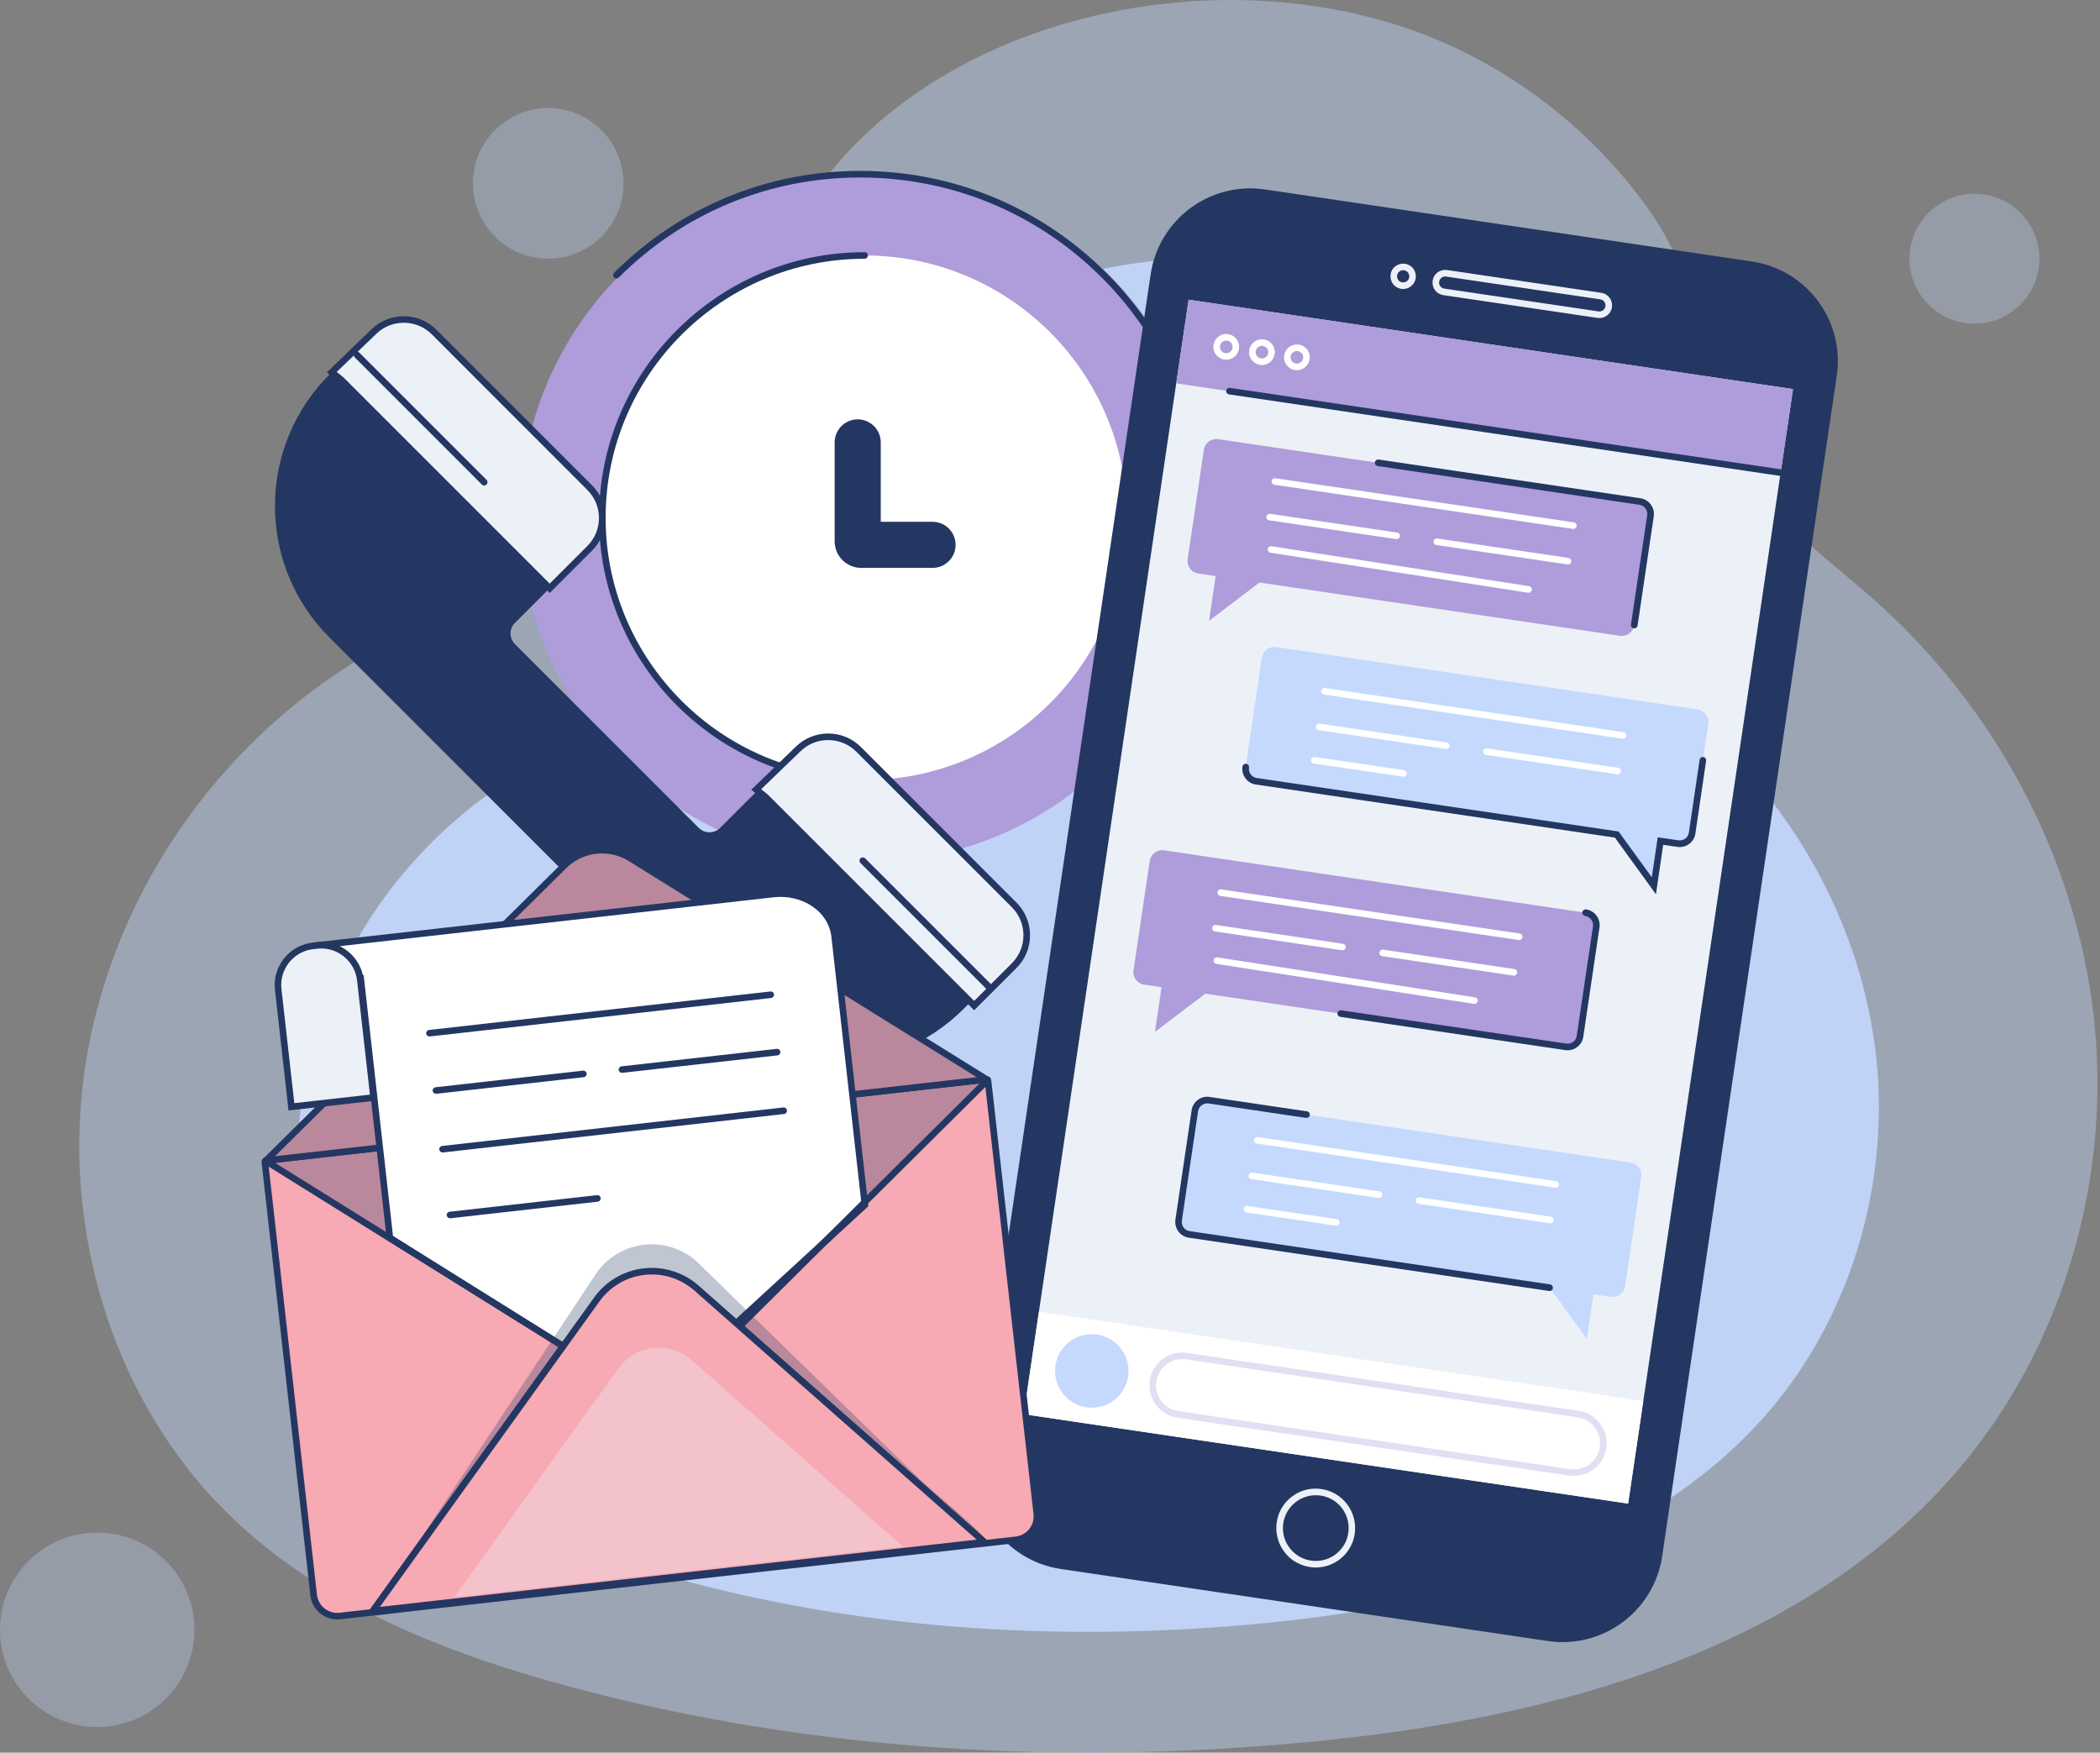 <svg width="127" height="106" viewBox="0 0 127 106" fill="none" xmlns="http://www.w3.org/2000/svg">
<rect x="0" y="0" width="127" height="106" fill="#808080" stroke="none"/>
<g opacity="0.41">
<path d="M126.784 67.652C126.903 65.581 126.851 63.502 126.616 61.438C125.521 51.754 120.553 42.623 113.239 36.182C110.63 33.883 107.662 31.823 105.965 28.792C103.105 23.681 103.324 17.813 99.774 12.766C96.221 7.715 91.046 3.779 85.21 1.755C67.806 -4.276 43.438 5.543 45.633 26.513C45.641 26.589 45.649 26.697 45.657 26.836C45.947 31.19 42.529 34.855 38.179 34.959C22.121 35.341 8.298 47.722 5.338 63.406C3.438 73.493 6.549 84.547 13.927 91.682C19.432 97.008 26.822 99.932 34.215 101.944C49.039 105.975 64.639 106.82 79.92 105.278C94.225 103.836 109.319 99.721 118.569 88.714C123.513 82.842 126.337 75.313 126.784 67.652Z" fill="#C5D9FF"/>
</g>
<g opacity="0.88">
<path d="M113.578 68.64C113.673 67.019 113.63 65.386 113.446 63.772C112.586 56.188 108.694 49.033 102.969 43.99C100.926 42.189 98.599 40.576 97.273 38.201C95.034 34.198 95.201 29.601 92.425 25.649C89.64 21.693 85.589 18.606 81.015 17.024C67.379 12.3 48.29 19.992 50.011 36.421C50.019 36.48 50.023 36.564 50.031 36.676C50.258 40.09 47.581 42.958 44.171 43.038C31.59 43.336 20.763 53.036 18.444 65.322C16.954 73.222 19.392 81.882 25.173 87.475C29.487 91.646 35.275 93.941 41.067 95.514C52.68 98.673 64.898 99.334 76.872 98.127C88.078 96.996 99.902 93.773 107.152 85.153C111.016 80.54 113.231 74.644 113.578 68.64Z" fill="#C5D9FF"/>
</g>
<path opacity="0.31" d="M123.228 16.552C123.728 14.441 122.423 12.324 120.312 11.824C118.201 11.323 116.085 12.629 115.584 14.739C115.084 16.85 116.389 18.967 118.5 19.467C120.611 19.968 122.727 18.663 123.228 16.552Z" fill="#C5D9FF"/>
<path opacity="0.31" d="M36.371 14.309C38.15 12.531 38.15 9.648 36.371 7.87C34.593 6.092 31.71 6.092 29.932 7.87C28.154 9.648 28.154 12.531 29.932 14.309C31.71 16.087 34.593 16.087 36.371 14.309Z" fill="#C5D9FF"/>
<path opacity="0.31" d="M5.88 104.449C9.127 104.449 11.76 101.817 11.76 98.57C11.76 95.322 9.127 92.69 5.88 92.69C2.632 92.69 0 95.322 0 98.57C0 101.817 2.632 104.449 5.88 104.449Z" fill="#C5D9FF"/>
<path d="M52.289 52.16C63.803 52.16 73.136 42.827 73.136 31.314C73.136 19.8 63.803 10.467 52.289 10.467C40.776 10.467 31.443 19.8 31.443 31.314C31.443 42.827 40.776 52.16 52.289 52.16Z" fill="#AF9CDA"/>
<path d="M66.762 46.324C66.71 46.324 66.658 46.304 66.623 46.264C66.543 46.185 66.543 46.061 66.623 45.981C70.522 42.081 72.67 36.895 72.67 31.381C72.67 25.868 70.522 20.681 66.623 16.781C62.722 12.881 57.536 10.734 52.022 10.734C46.509 10.734 41.322 12.881 37.422 16.781C37.343 16.861 37.219 16.861 37.139 16.781C37.06 16.702 37.06 16.578 37.139 16.498C41.115 12.523 46.401 10.336 52.022 10.336C57.643 10.336 62.93 12.527 66.905 16.498C70.881 20.474 73.068 25.76 73.068 31.381C73.068 37.002 70.877 42.289 66.905 46.264C66.865 46.304 66.814 46.324 66.762 46.324Z" fill="#243762"/>
<path d="M52.289 47.176C61.05 47.176 68.152 40.074 68.152 31.314C68.152 22.553 61.05 15.451 52.289 15.451C43.529 15.451 36.426 22.553 36.426 31.314C36.426 40.074 43.529 47.176 52.289 47.176Z" fill="white"/>
<path d="M52.289 47.376C43.434 47.376 36.227 40.169 36.227 31.314C36.227 22.458 43.434 15.252 52.289 15.252C52.401 15.252 52.489 15.339 52.489 15.451C52.489 15.562 52.401 15.65 52.289 15.65C43.653 15.65 36.626 22.677 36.626 31.314C36.626 39.95 43.653 46.977 52.289 46.977C52.401 46.977 52.489 47.065 52.489 47.176C52.489 47.288 52.397 47.376 52.289 47.376Z" fill="#243762"/>
<path d="M56.397 34.345H52.082C51.198 34.345 50.477 33.624 50.477 32.74V26.756C50.477 25.987 51.102 25.362 51.871 25.362C52.64 25.362 53.265 25.987 53.265 26.756V31.557H56.397C57.165 31.557 57.791 32.182 57.791 32.951C57.791 33.72 57.169 34.345 56.397 34.345Z" fill="#243762"/>
<path d="M19.922 38.552L42.378 61.008C46.772 65.402 53.895 65.402 58.285 61.008L60.97 58.323C61.981 57.311 61.981 55.666 60.97 54.65L51.807 45.487C50.795 44.476 49.15 44.476 48.134 45.487L43.553 50.069C43.195 50.427 42.613 50.427 42.255 50.069L31.14 38.954C30.786 38.6 30.786 38.026 31.14 37.672L35.658 33.154C36.669 32.142 36.669 30.497 35.658 29.481L26.252 20.08C25.252 19.08 23.631 19.064 22.615 20.048L20.066 22.51C15.54 26.876 15.476 34.106 19.922 38.552Z" fill="#243762"/>
<path d="M20.627 22.96L33.248 35.58L33.682 35.146L35.67 33.158C36.681 32.146 36.681 30.501 35.67 29.485L26.252 20.08C25.252 19.08 23.631 19.064 22.615 20.048L20.066 22.51L20.627 22.96Z" fill="#ECF1F7"/>
<path d="M33.243 35.863L20.492 23.111L19.763 22.526L22.476 19.904C23.563 18.853 25.324 18.869 26.392 19.94L35.805 29.35C36.897 30.441 36.897 32.214 35.805 33.301L33.243 35.863ZM20.364 22.494L20.767 22.82L33.243 35.297L35.522 33.019C35.976 32.565 36.223 31.963 36.223 31.326C36.223 30.684 35.972 30.083 35.522 29.633L26.113 20.219C25.193 19.299 23.687 19.287 22.755 20.191L20.364 22.494Z" fill="#243762"/>
<path d="M46.294 48.196L58.914 60.816L59.348 60.382L61.336 58.394C62.348 57.383 62.348 55.737 61.336 54.721L51.923 45.308C50.923 44.308 49.302 44.292 48.286 45.276L45.736 47.738L46.294 48.196Z" fill="#ECF1F7"/>
<path d="M58.914 61.099L46.163 48.348L45.434 47.762L48.146 45.141C49.238 44.089 50.995 44.105 52.062 45.177L61.476 54.59C62.005 55.12 62.292 55.821 62.292 56.566C62.292 57.311 62.002 58.016 61.476 58.542L58.914 61.099ZM46.035 47.73L46.437 48.057L58.914 60.534L61.193 58.255C61.647 57.801 61.894 57.199 61.894 56.562C61.894 55.921 61.643 55.319 61.193 54.869L51.779 45.456C50.859 44.539 49.353 44.523 48.421 45.428L46.035 47.73Z" fill="#243762"/>
<path d="M29.28 29.362C29.228 29.362 29.176 29.342 29.14 29.302L21.452 21.613C21.372 21.534 21.372 21.41 21.452 21.331C21.532 21.251 21.655 21.251 21.735 21.331L29.423 29.019C29.503 29.099 29.503 29.222 29.423 29.302C29.383 29.342 29.332 29.362 29.28 29.362Z" fill="#243762"/>
<path d="M59.866 59.944C59.814 59.944 59.763 59.924 59.727 59.884L52.038 52.196C51.959 52.116 51.959 51.993 52.038 51.913C52.118 51.833 52.242 51.833 52.321 51.913L60.01 59.602C60.089 59.681 60.089 59.805 60.01 59.884C59.966 59.924 59.914 59.944 59.866 59.944Z" fill="#243762"/>
<path d="M93.604 99.247L64.165 94.893C60.834 94.399 58.536 91.303 59.03 87.973L69.586 16.594C70.08 13.264 73.176 10.965 76.506 11.459L105.945 15.813C109.275 16.307 111.574 19.402 111.08 22.733L100.523 94.112C100.029 97.442 96.934 99.741 93.604 99.247Z" fill="#243762"/>
<path d="M71.882 18.127L61.913 85.531L98.463 90.937L108.432 23.533L71.882 18.127Z" fill="#ECF1F7"/>
<path d="M71.886 18.126L71.138 23.186L107.687 28.592L108.436 23.532L71.886 18.126Z" fill="#AF9CDA"/>
<path d="M79.573 94.801C79.458 94.801 79.342 94.793 79.223 94.773C78.593 94.681 78.036 94.347 77.657 93.837C77.279 93.323 77.119 92.698 77.211 92.064C77.303 91.435 77.637 90.877 78.147 90.499C78.657 90.12 79.29 89.961 79.916 90.056C80.545 90.148 81.103 90.483 81.481 90.993C81.86 91.503 82.019 92.132 81.928 92.765C81.756 93.948 80.737 94.801 79.573 94.801ZM79.569 90.431C79.147 90.431 78.737 90.566 78.39 90.821C77.964 91.136 77.685 91.602 77.609 92.128C77.53 92.654 77.661 93.176 77.98 93.602C78.295 94.028 78.761 94.307 79.287 94.383C80.37 94.542 81.382 93.793 81.541 92.706C81.617 92.18 81.486 91.658 81.171 91.232C80.856 90.805 80.39 90.527 79.864 90.451C79.764 90.439 79.665 90.431 79.569 90.431Z" fill="#ECF1F7"/>
<path d="M84.856 17.479C84.82 17.479 84.78 17.474 84.744 17.471C84.541 17.439 84.362 17.335 84.242 17.168C84.119 17.004 84.071 16.801 84.099 16.598C84.127 16.395 84.234 16.216 84.401 16.096C84.565 15.973 84.768 15.921 84.971 15.953C85.174 15.981 85.354 16.088 85.473 16.256C85.597 16.419 85.644 16.622 85.617 16.825C85.557 17.204 85.23 17.479 84.856 17.479ZM84.856 16.343C84.776 16.343 84.7 16.367 84.636 16.415C84.557 16.475 84.505 16.558 84.493 16.658C84.477 16.753 84.501 16.853 84.561 16.933C84.621 17.012 84.704 17.064 84.804 17.076C84.903 17.092 84.999 17.064 85.079 17.008C85.158 16.949 85.21 16.865 85.222 16.765C85.238 16.666 85.21 16.57 85.154 16.491C85.095 16.411 85.011 16.359 84.911 16.347C84.891 16.343 84.872 16.343 84.856 16.343Z" fill="#ECF1F7"/>
<path d="M96.727 19.235C96.687 19.235 96.651 19.231 96.611 19.227L87.286 17.849C87.082 17.817 86.903 17.713 86.784 17.546C86.66 17.383 86.612 17.18 86.64 16.977C86.672 16.773 86.776 16.594 86.943 16.474C87.106 16.351 87.31 16.303 87.513 16.331L96.838 17.709C97.042 17.741 97.221 17.845 97.34 18.012C97.464 18.176 97.512 18.379 97.484 18.582C97.456 18.785 97.348 18.964 97.181 19.084C97.05 19.183 96.89 19.235 96.727 19.235ZM87.401 16.721C87.222 16.721 87.063 16.853 87.035 17.036C87.019 17.132 87.043 17.231 87.102 17.311C87.162 17.391 87.246 17.443 87.345 17.454L96.671 18.833C96.87 18.865 97.061 18.725 97.089 18.522C97.105 18.427 97.081 18.327 97.022 18.247C96.962 18.168 96.878 18.116 96.779 18.104L87.453 16.726C87.437 16.721 87.421 16.721 87.401 16.721Z" fill="#ECF1F7"/>
<path d="M98.619 70.31L73.124 66.537C72.71 66.477 72.323 66.764 72.259 67.178L71.279 73.791C71.22 74.206 71.506 74.592 71.921 74.656L93.719 77.879L95.966 80.978L96.364 78.273L97.416 78.428C97.83 78.488 98.217 78.201 98.281 77.787L99.26 71.174C99.32 70.76 99.033 70.373 98.619 70.31Z" fill="#C5D9FF"/>
<path d="M93.719 78.082C93.711 78.082 93.699 78.082 93.691 78.078L71.893 74.855C71.638 74.819 71.415 74.684 71.263 74.477C71.112 74.269 71.048 74.018 71.084 73.763L72.064 67.151C72.14 66.629 72.63 66.258 73.152 66.342L79.043 67.214C79.151 67.23 79.227 67.33 79.211 67.441C79.195 67.549 79.091 67.625 78.984 67.609L73.092 66.736C72.785 66.692 72.502 66.904 72.454 67.21L71.475 73.823C71.455 73.971 71.49 74.118 71.578 74.237C71.666 74.357 71.797 74.437 71.945 74.457L93.743 77.679C93.851 77.695 93.926 77.795 93.91 77.906C93.903 78.01 93.815 78.082 93.719 78.082Z" fill="#243762"/>
<path d="M102.67 42.902L77.175 39.13C76.761 39.07 76.374 39.357 76.311 39.771L75.331 46.384C75.271 46.798 75.558 47.184 75.972 47.248L97.771 50.471L100.017 53.57L100.416 50.865L101.467 51.021C101.882 51.081 102.268 50.794 102.332 50.379L103.312 43.767C103.372 43.352 103.089 42.966 102.67 42.902Z" fill="#C5D9FF"/>
<path d="M100.145 54.084L97.663 50.658L75.948 47.447C75.426 47.372 75.064 46.882 75.139 46.36C75.156 46.252 75.255 46.181 75.367 46.193C75.474 46.209 75.55 46.308 75.534 46.42C75.51 46.567 75.55 46.714 75.638 46.834C75.725 46.953 75.857 47.033 76.004 47.053L97.886 50.288L99.894 53.056L100.252 50.638L101.503 50.822C101.651 50.841 101.798 50.806 101.918 50.718C102.037 50.63 102.117 50.499 102.137 50.352L102.786 45.95C102.802 45.842 102.902 45.766 103.013 45.782C103.121 45.798 103.196 45.898 103.18 46.009L102.531 50.411C102.495 50.666 102.36 50.889 102.153 51.041C101.945 51.192 101.695 51.256 101.44 51.22L100.583 51.092L100.145 54.084Z" fill="#243762"/>
<path d="M70.399 51.427L95.894 55.2C96.309 55.259 96.595 55.646 96.536 56.064L95.556 62.677C95.496 63.091 95.11 63.378 94.691 63.318L72.893 60.096L69.845 62.41L70.244 59.705L69.192 59.55C68.778 59.49 68.491 59.104 68.551 58.685L69.531 52.072C69.598 51.65 69.985 51.363 70.399 51.427Z" fill="#AF9CDA"/>
<path d="M94.807 63.521C94.759 63.521 94.711 63.517 94.663 63.51L81.055 61.498C80.948 61.482 80.872 61.382 80.888 61.271C80.904 61.163 81.003 61.087 81.115 61.103L94.723 63.115C94.871 63.135 95.018 63.099 95.137 63.011C95.257 62.924 95.337 62.792 95.356 62.645L96.337 56.032C96.38 55.725 96.169 55.443 95.862 55.395C95.755 55.379 95.679 55.279 95.695 55.168C95.711 55.06 95.811 54.984 95.922 55C96.444 55.076 96.807 55.566 96.731 56.088L95.751 62.701C95.715 62.956 95.58 63.179 95.373 63.33C95.209 63.458 95.014 63.521 94.807 63.521Z" fill="#243762"/>
<path d="M62.83 79.327L61.912 85.529L98.462 90.935L99.379 84.732L62.83 79.327Z" fill="white"/>
<path d="M68.228 83.24C68.049 84.456 66.917 85.292 65.702 85.113C64.487 84.933 63.651 83.802 63.83 82.587C64.009 81.372 65.141 80.536 66.356 80.715C67.571 80.894 68.407 82.025 68.228 83.24Z" fill="#C5D9FF"/>
<path opacity="0.33" d="M95.185 89.264C95.09 89.264 94.99 89.256 94.894 89.244L71.208 85.742C70.686 85.666 70.224 85.388 69.905 84.961C69.59 84.535 69.459 84.013 69.534 83.492C69.694 82.412 70.706 81.659 71.785 81.822L95.472 85.324C96.552 85.483 97.305 86.491 97.141 87.575C96.998 88.555 96.149 89.264 95.185 89.264ZM94.95 88.85C95.815 88.977 96.619 88.379 96.751 87.515C96.814 87.097 96.707 86.678 96.456 86.34C96.205 86.001 95.835 85.778 95.416 85.718L71.73 82.213C70.865 82.085 70.06 82.683 69.933 83.547C69.869 83.966 69.977 84.384 70.228 84.722C70.479 85.061 70.849 85.284 71.267 85.344L94.95 88.85Z" fill="#AF9CDA"/>
<path d="M74.159 21.757C74.124 21.757 74.084 21.753 74.044 21.749C73.618 21.685 73.323 21.291 73.387 20.864C73.419 20.657 73.526 20.478 73.694 20.351C73.861 20.227 74.068 20.175 74.271 20.207C74.697 20.271 74.992 20.665 74.928 21.092C74.877 21.478 74.542 21.757 74.159 21.757ZM74.159 20.598C74.08 20.598 74 20.622 73.933 20.673C73.849 20.733 73.797 20.825 73.781 20.924C73.765 21.024 73.793 21.127 73.853 21.207C73.913 21.291 74.004 21.343 74.104 21.358C74.311 21.39 74.506 21.247 74.538 21.036C74.554 20.936 74.526 20.833 74.466 20.753C74.406 20.669 74.315 20.617 74.215 20.602C74.199 20.598 74.18 20.598 74.159 20.598Z" fill="white"/>
<path d="M76.319 22.076C76.279 22.076 76.243 22.072 76.203 22.068C75.777 22.004 75.482 21.61 75.546 21.183C75.61 20.757 76.008 20.466 76.43 20.526C76.637 20.558 76.817 20.665 76.944 20.833C77.068 21 77.119 21.207 77.088 21.41C77.056 21.617 76.948 21.797 76.781 21.924C76.645 22.024 76.486 22.076 76.319 22.076ZM76.319 20.916C76.132 20.916 75.968 21.052 75.94 21.243C75.924 21.343 75.952 21.446 76.012 21.526C76.072 21.61 76.163 21.661 76.263 21.677C76.362 21.693 76.466 21.665 76.546 21.605C76.629 21.546 76.681 21.454 76.697 21.355C76.713 21.255 76.685 21.151 76.625 21.072C76.566 20.988 76.474 20.936 76.374 20.92C76.355 20.916 76.335 20.916 76.319 20.916Z" fill="white"/>
<path d="M78.434 22.39C78.398 22.39 78.358 22.386 78.319 22.382C77.892 22.319 77.597 21.92 77.661 21.498C77.725 21.072 78.123 20.777 78.546 20.841C78.972 20.904 79.267 21.303 79.203 21.725C79.147 22.111 78.812 22.39 78.434 22.39ZM78.43 21.227C78.35 21.227 78.271 21.255 78.203 21.303C78.119 21.363 78.067 21.454 78.052 21.554C78.036 21.653 78.064 21.757 78.123 21.837C78.183 21.92 78.275 21.972 78.374 21.988C78.581 22.016 78.777 21.872 78.808 21.665C78.84 21.458 78.693 21.263 78.486 21.231C78.47 21.231 78.45 21.227 78.43 21.227Z" fill="white"/>
<path d="M108.184 28.86C108.176 28.86 108.164 28.86 108.156 28.856L74.323 23.852C74.215 23.836 74.14 23.737 74.156 23.625C74.171 23.518 74.271 23.442 74.383 23.458L108.216 28.461C108.323 28.477 108.399 28.577 108.383 28.688C108.367 28.788 108.283 28.86 108.184 28.86Z" fill="#243762"/>
<path d="M94.082 71.835C94.074 71.835 94.062 71.835 94.054 71.831L76.004 69.162C75.896 69.146 75.821 69.047 75.837 68.935C75.853 68.828 75.952 68.748 76.064 68.768L94.114 71.437C94.221 71.453 94.297 71.552 94.281 71.664C94.261 71.764 94.177 71.835 94.082 71.835Z" fill="white"/>
<path d="M83.394 72.453C83.386 72.453 83.374 72.453 83.366 72.449L75.681 71.313C75.574 71.297 75.498 71.198 75.514 71.086C75.53 70.979 75.629 70.903 75.741 70.919L83.425 72.054C83.533 72.07 83.609 72.17 83.593 72.281C83.577 72.385 83.489 72.453 83.394 72.453Z" fill="white"/>
<path d="M80.804 74.13C80.796 74.13 80.784 74.13 80.776 74.126L75.382 73.329C75.275 73.313 75.199 73.214 75.215 73.102C75.231 72.995 75.335 72.919 75.442 72.935L80.836 73.731C80.944 73.748 81.019 73.847 81.004 73.959C80.987 74.062 80.9 74.13 80.804 74.13Z" fill="white"/>
<path d="M93.763 73.987C93.755 73.987 93.743 73.987 93.735 73.983L85.796 72.807C85.688 72.791 85.612 72.692 85.629 72.58C85.644 72.473 85.744 72.397 85.856 72.413L93.795 73.588C93.903 73.604 93.978 73.704 93.962 73.815C93.942 73.919 93.859 73.987 93.763 73.987Z" fill="white"/>
<path d="M91.875 56.857C91.867 56.857 91.855 56.857 91.847 56.853L73.797 54.184C73.689 54.168 73.614 54.068 73.63 53.957C73.646 53.849 73.745 53.77 73.857 53.789L91.907 56.458C92.014 56.474 92.09 56.574 92.074 56.685C92.058 56.785 91.974 56.857 91.875 56.857Z" fill="white"/>
<path d="M81.191 57.474C81.183 57.474 81.171 57.474 81.163 57.47L73.478 56.335C73.371 56.319 73.295 56.219 73.311 56.108C73.327 56 73.427 55.925 73.538 55.941L81.219 57.08C81.326 57.096 81.402 57.195 81.386 57.307C81.37 57.403 81.286 57.474 81.191 57.474Z" fill="white"/>
<path d="M89.174 60.717C89.162 60.717 89.154 60.717 89.142 60.713L73.562 58.295C73.454 58.279 73.379 58.175 73.395 58.068C73.411 57.96 73.514 57.885 73.622 57.901L89.202 60.319C89.309 60.334 89.385 60.438 89.369 60.546C89.353 60.645 89.269 60.717 89.174 60.717Z" fill="white"/>
<path d="M91.556 59.008C91.548 59.008 91.536 59.008 91.528 59.004L83.589 57.829C83.481 57.813 83.406 57.713 83.421 57.602C83.437 57.494 83.537 57.418 83.649 57.434L91.588 58.609C91.695 58.626 91.771 58.725 91.755 58.837C91.739 58.936 91.656 59.008 91.556 59.008Z" fill="white"/>
<path d="M73.674 26.561L99.169 30.334C99.583 30.393 99.87 30.78 99.81 31.198L98.83 37.811C98.77 38.225 98.384 38.512 97.966 38.452L76.167 35.23L73.12 37.544L73.518 34.839L72.466 34.684C72.052 34.624 71.765 34.238 71.825 33.819L72.805 27.206C72.873 26.784 73.259 26.497 73.674 26.561Z" fill="#AF9CDA"/>
<path d="M98.83 38.006C98.822 38.006 98.81 38.006 98.802 38.002C98.695 37.986 98.619 37.887 98.635 37.775L99.615 31.162C99.639 31.015 99.599 30.867 99.511 30.748C99.424 30.628 99.292 30.549 99.145 30.529L83.314 28.186C83.206 28.171 83.131 28.071 83.147 27.959C83.163 27.852 83.266 27.776 83.374 27.792L99.205 30.134C99.46 30.17 99.683 30.306 99.834 30.513C99.986 30.72 100.049 30.971 100.013 31.226L99.033 37.839C99.013 37.938 98.93 38.006 98.83 38.006Z" fill="#243762"/>
<path d="M95.149 31.991C95.141 31.991 95.129 31.991 95.121 31.987L77.072 29.318C76.964 29.302 76.888 29.202 76.904 29.091C76.92 28.983 77.02 28.907 77.131 28.923L95.181 31.593C95.289 31.608 95.365 31.708 95.349 31.82C95.333 31.919 95.249 31.991 95.149 31.991Z" fill="white"/>
<path d="M84.465 32.608C84.457 32.608 84.445 32.608 84.437 32.604L76.753 31.469C76.645 31.453 76.57 31.354 76.586 31.242C76.602 31.134 76.701 31.059 76.813 31.075L84.497 32.21C84.605 32.226 84.68 32.325 84.664 32.437C84.644 32.537 84.561 32.608 84.465 32.608Z" fill="white"/>
<path d="M92.448 35.851C92.436 35.851 92.429 35.851 92.417 35.847L76.837 33.429C76.729 33.413 76.653 33.309 76.669 33.202C76.685 33.094 76.789 33.019 76.896 33.035L92.476 35.453C92.584 35.469 92.66 35.572 92.644 35.68C92.628 35.779 92.544 35.851 92.448 35.851Z" fill="white"/>
<path d="M94.831 34.142C94.823 34.142 94.811 34.142 94.803 34.138L86.863 32.963C86.756 32.947 86.68 32.847 86.696 32.736C86.712 32.628 86.812 32.553 86.923 32.569L94.863 33.744C94.97 33.76 95.046 33.859 95.03 33.971C95.014 34.07 94.93 34.142 94.831 34.142Z" fill="white"/>
<path d="M98.149 44.679C98.141 44.679 98.129 44.679 98.121 44.675L80.071 42.006C79.964 41.99 79.888 41.89 79.904 41.779C79.92 41.671 80.019 41.595 80.131 41.611L98.181 44.28C98.288 44.296 98.364 44.396 98.348 44.508C98.332 44.611 98.249 44.679 98.149 44.679Z" fill="white"/>
<path d="M87.465 45.3C87.457 45.3 87.445 45.3 87.437 45.296L79.753 44.161C79.645 44.145 79.569 44.045 79.585 43.934C79.601 43.826 79.705 43.751 79.812 43.767L87.497 44.902C87.604 44.918 87.68 45.017 87.664 45.129C87.644 45.228 87.561 45.3 87.465 45.3Z" fill="white"/>
<path d="M84.876 46.977C84.868 46.977 84.856 46.977 84.848 46.973L79.454 46.177C79.346 46.161 79.271 46.061 79.287 45.95C79.302 45.842 79.402 45.766 79.514 45.782L84.907 46.579C85.015 46.595 85.091 46.694 85.075 46.806C85.055 46.906 84.971 46.977 84.876 46.977Z" fill="white"/>
<path d="M97.83 46.834C97.822 46.834 97.81 46.834 97.802 46.83L89.863 45.655C89.755 45.639 89.68 45.539 89.696 45.428C89.712 45.32 89.811 45.244 89.923 45.26L97.862 46.435C97.97 46.452 98.046 46.551 98.029 46.663C98.014 46.762 97.93 46.834 97.83 46.834Z" fill="white"/>
<path d="M61.444 93.124L20.552 97.733C19.767 97.821 19.058 97.255 18.97 96.47L16.018 70.274C16.014 70.234 16.042 70.194 16.086 70.19L59.667 65.278C59.707 65.274 59.747 65.302 59.751 65.346L62.703 91.554C62.786 92.335 62.225 93.036 61.444 93.124Z" fill="#F7A9B4"/>
<path d="M20.388 97.94C19.572 97.94 18.863 97.323 18.771 96.49L15.819 70.294C15.803 70.142 15.911 70.007 16.062 69.991L59.643 65.079C59.794 65.063 59.93 65.171 59.946 65.322L62.898 91.531C62.946 91.961 62.826 92.383 62.555 92.722C62.284 93.06 61.898 93.271 61.468 93.323L20.572 97.932C20.512 97.936 20.448 97.94 20.388 97.94ZM16.229 70.373L19.169 96.45C19.245 97.124 19.855 97.614 20.532 97.538L61.424 92.929C61.746 92.893 62.037 92.73 62.245 92.475C62.448 92.22 62.539 91.901 62.503 91.574L59.563 65.489L16.229 70.373Z" fill="#243762"/>
<path opacity="0.29" d="M59.528 93.124L22.551 97.733C21.767 97.821 34.008 82.117 33.921 81.332L16.018 70.274C16.014 70.234 16.042 70.194 16.086 70.19L59.667 65.278C59.707 65.274 59.747 65.302 59.751 65.346L44.844 80.101C44.924 80.882 60.308 93.036 59.528 93.124Z" fill="#243762"/>
<path d="M16.082 70.19L34.104 52.367C35.18 51.3 36.845 51.112 38.132 51.909L59.551 65.211C59.587 65.234 59.575 65.29 59.532 65.294L16.006 70.198" fill="#F7A9B4"/>
<path d="M16.03 70.397L15.998 70.102L15.943 70.047L15.986 70.003V69.999H15.994L33.968 52.224C35.112 51.088 36.869 50.889 38.239 51.738L59.659 65.043C59.747 65.099 59.791 65.203 59.771 65.302C59.747 65.402 59.663 65.481 59.559 65.493L16.03 70.397ZM36.407 51.614C35.618 51.614 34.837 51.917 34.243 52.507L16.632 69.927L59.069 65.147L38.024 52.076C37.522 51.766 36.964 51.614 36.407 51.614Z" fill="#243762"/>
<path opacity="0.29" d="M16.082 70.19L34.104 52.367C35.18 51.3 36.845 51.112 38.132 51.909L59.551 65.211C59.587 65.234 59.575 65.29 59.532 65.294L16.006 70.198" fill="#243762"/>
<path d="M36.096 78.584L22.547 97.43L59.524 93.263L42.123 77.902C40.31 76.301 37.51 76.616 36.096 78.584Z" fill="#F7A9B4"/>
<path d="M22.125 97.681L35.932 78.468C36.638 77.484 37.733 76.843 38.936 76.707C40.139 76.572 41.35 76.954 42.255 77.755L59.994 93.415L22.125 97.681ZM39.418 77.078C39.275 77.078 39.127 77.086 38.984 77.102C37.892 77.225 36.901 77.807 36.259 78.699L22.974 97.183L59.062 93.116L41.996 78.054C41.282 77.424 40.362 77.078 39.418 77.078Z" fill="#243762"/>
<path d="M18.281 57.279L46.764 54.068C48.632 53.857 50.294 55 50.477 56.622L52.309 72.871L44.39 80.153L33.925 81.332L23.587 74.867L21.814 59.123L18.281 57.279Z" fill="white"/>
<path d="M33.873 81.535L23.392 74.982L21.619 59.251L18.906 57.008L46.74 53.873C47.692 53.765 48.62 53.989 49.361 54.498C50.11 55.012 50.576 55.761 50.672 56.606L52.512 72.955L44.469 80.348L33.873 81.535ZM23.766 74.747L33.965 81.125L44.298 79.962L52.098 72.795L50.278 56.646C50.194 55.921 49.792 55.271 49.138 54.825C48.477 54.371 47.64 54.172 46.788 54.267L18.95 57.403L21.994 58.992L23.766 74.747Z" fill="#243762"/>
<path opacity="0.29" d="M36.096 76.958L22.547 97.434L59.524 93.267L42.123 76.281C40.31 74.676 37.51 74.99 36.096 76.958Z" fill="#243762"/>
<path d="M36.096 78.584L22.547 97.43L59.524 93.263L42.123 77.902C40.31 76.301 37.51 76.616 36.096 78.584Z" fill="#F7A9B4"/>
<path d="M22.125 97.681L35.932 78.468C36.638 77.484 37.733 76.843 38.936 76.707C40.139 76.572 41.35 76.954 42.255 77.755L59.994 93.415L22.125 97.681ZM39.418 77.078C39.275 77.078 39.127 77.086 38.984 77.102C37.892 77.225 36.901 77.807 36.259 78.699L22.974 97.183L59.062 93.116L41.996 78.054C41.282 77.424 40.362 77.078 39.418 77.078Z" fill="#243762"/>
<path opacity="0.35" d="M37.41 82.754L27.459 96.598L54.616 93.538L41.836 82.257C40.506 81.077 38.446 81.312 37.41 82.754Z" fill="#ECF1F7"/>
<path d="M16.204 70.059L15.993 70.397L33.814 81.502L34.025 81.164L16.204 70.059Z" fill="#243762"/>
<path d="M59.603 65.165L44.703 79.963L44.984 80.245L59.884 65.448L59.603 65.165Z" fill="#243762"/>
<path d="M22.595 66.378L17.624 66.939L16.823 59.849C16.675 58.538 17.62 57.355 18.926 57.207L19.153 57.184C20.464 57.036 21.647 57.98 21.794 59.287L22.595 66.378Z" fill="#ECF1F7"/>
<path d="M17.448 67.159L16.628 59.868C16.552 59.183 16.743 58.506 17.177 57.964C17.608 57.422 18.225 57.084 18.91 57.008L19.137 56.984C19.827 56.909 20.5 57.1 21.038 57.534C21.579 57.964 21.918 58.582 21.994 59.267L22.814 66.557L17.448 67.159ZM19.428 57.363C19.345 57.363 19.261 57.367 19.177 57.379L18.95 57.403C18.369 57.466 17.851 57.757 17.484 58.211C17.122 58.669 16.954 59.239 17.022 59.821L17.799 66.716L22.372 66.202L21.595 59.307C21.532 58.725 21.241 58.207 20.787 57.841C20.396 57.53 19.922 57.363 19.428 57.363Z" fill="#243762"/>
<path d="M25.973 62.685C25.874 62.685 25.786 62.609 25.774 62.51C25.762 62.402 25.842 62.302 25.95 62.291L46.589 59.964C46.7 59.952 46.796 60.032 46.808 60.139C46.82 60.247 46.74 60.346 46.633 60.358L25.993 62.685C25.985 62.685 25.977 62.685 25.973 62.685Z" fill="#243762"/>
<path d="M26.762 69.7C26.663 69.7 26.575 69.624 26.563 69.525C26.551 69.417 26.631 69.318 26.738 69.306L47.373 66.979C47.481 66.967 47.581 67.047 47.593 67.155C47.605 67.262 47.525 67.362 47.417 67.374L26.782 69.7C26.778 69.7 26.77 69.7 26.762 69.7Z" fill="#243762"/>
<path d="M26.364 66.151C26.264 66.151 26.177 66.075 26.165 65.975C26.153 65.868 26.232 65.768 26.34 65.756L35.259 64.752C35.367 64.74 35.466 64.82 35.478 64.928C35.49 65.035 35.411 65.135 35.303 65.147L26.384 66.151C26.376 66.151 26.368 66.151 26.364 66.151Z" fill="#243762"/>
<path d="M37.614 64.884C37.514 64.884 37.426 64.808 37.414 64.709C37.402 64.601 37.482 64.501 37.59 64.49L46.975 63.434C47.087 63.422 47.182 63.502 47.194 63.609C47.206 63.717 47.127 63.816 47.019 63.828L37.633 64.884C37.63 64.884 37.621 64.884 37.614 64.884Z" fill="#243762"/>
<path d="M27.212 73.68C27.113 73.68 27.025 73.604 27.013 73.504C27.001 73.397 27.081 73.297 27.188 73.285L36.108 72.281C36.215 72.269 36.315 72.349 36.327 72.457C36.339 72.564 36.259 72.664 36.152 72.676L27.232 73.68C27.224 73.68 27.216 73.68 27.212 73.68Z" fill="#243762"/>
</svg>

